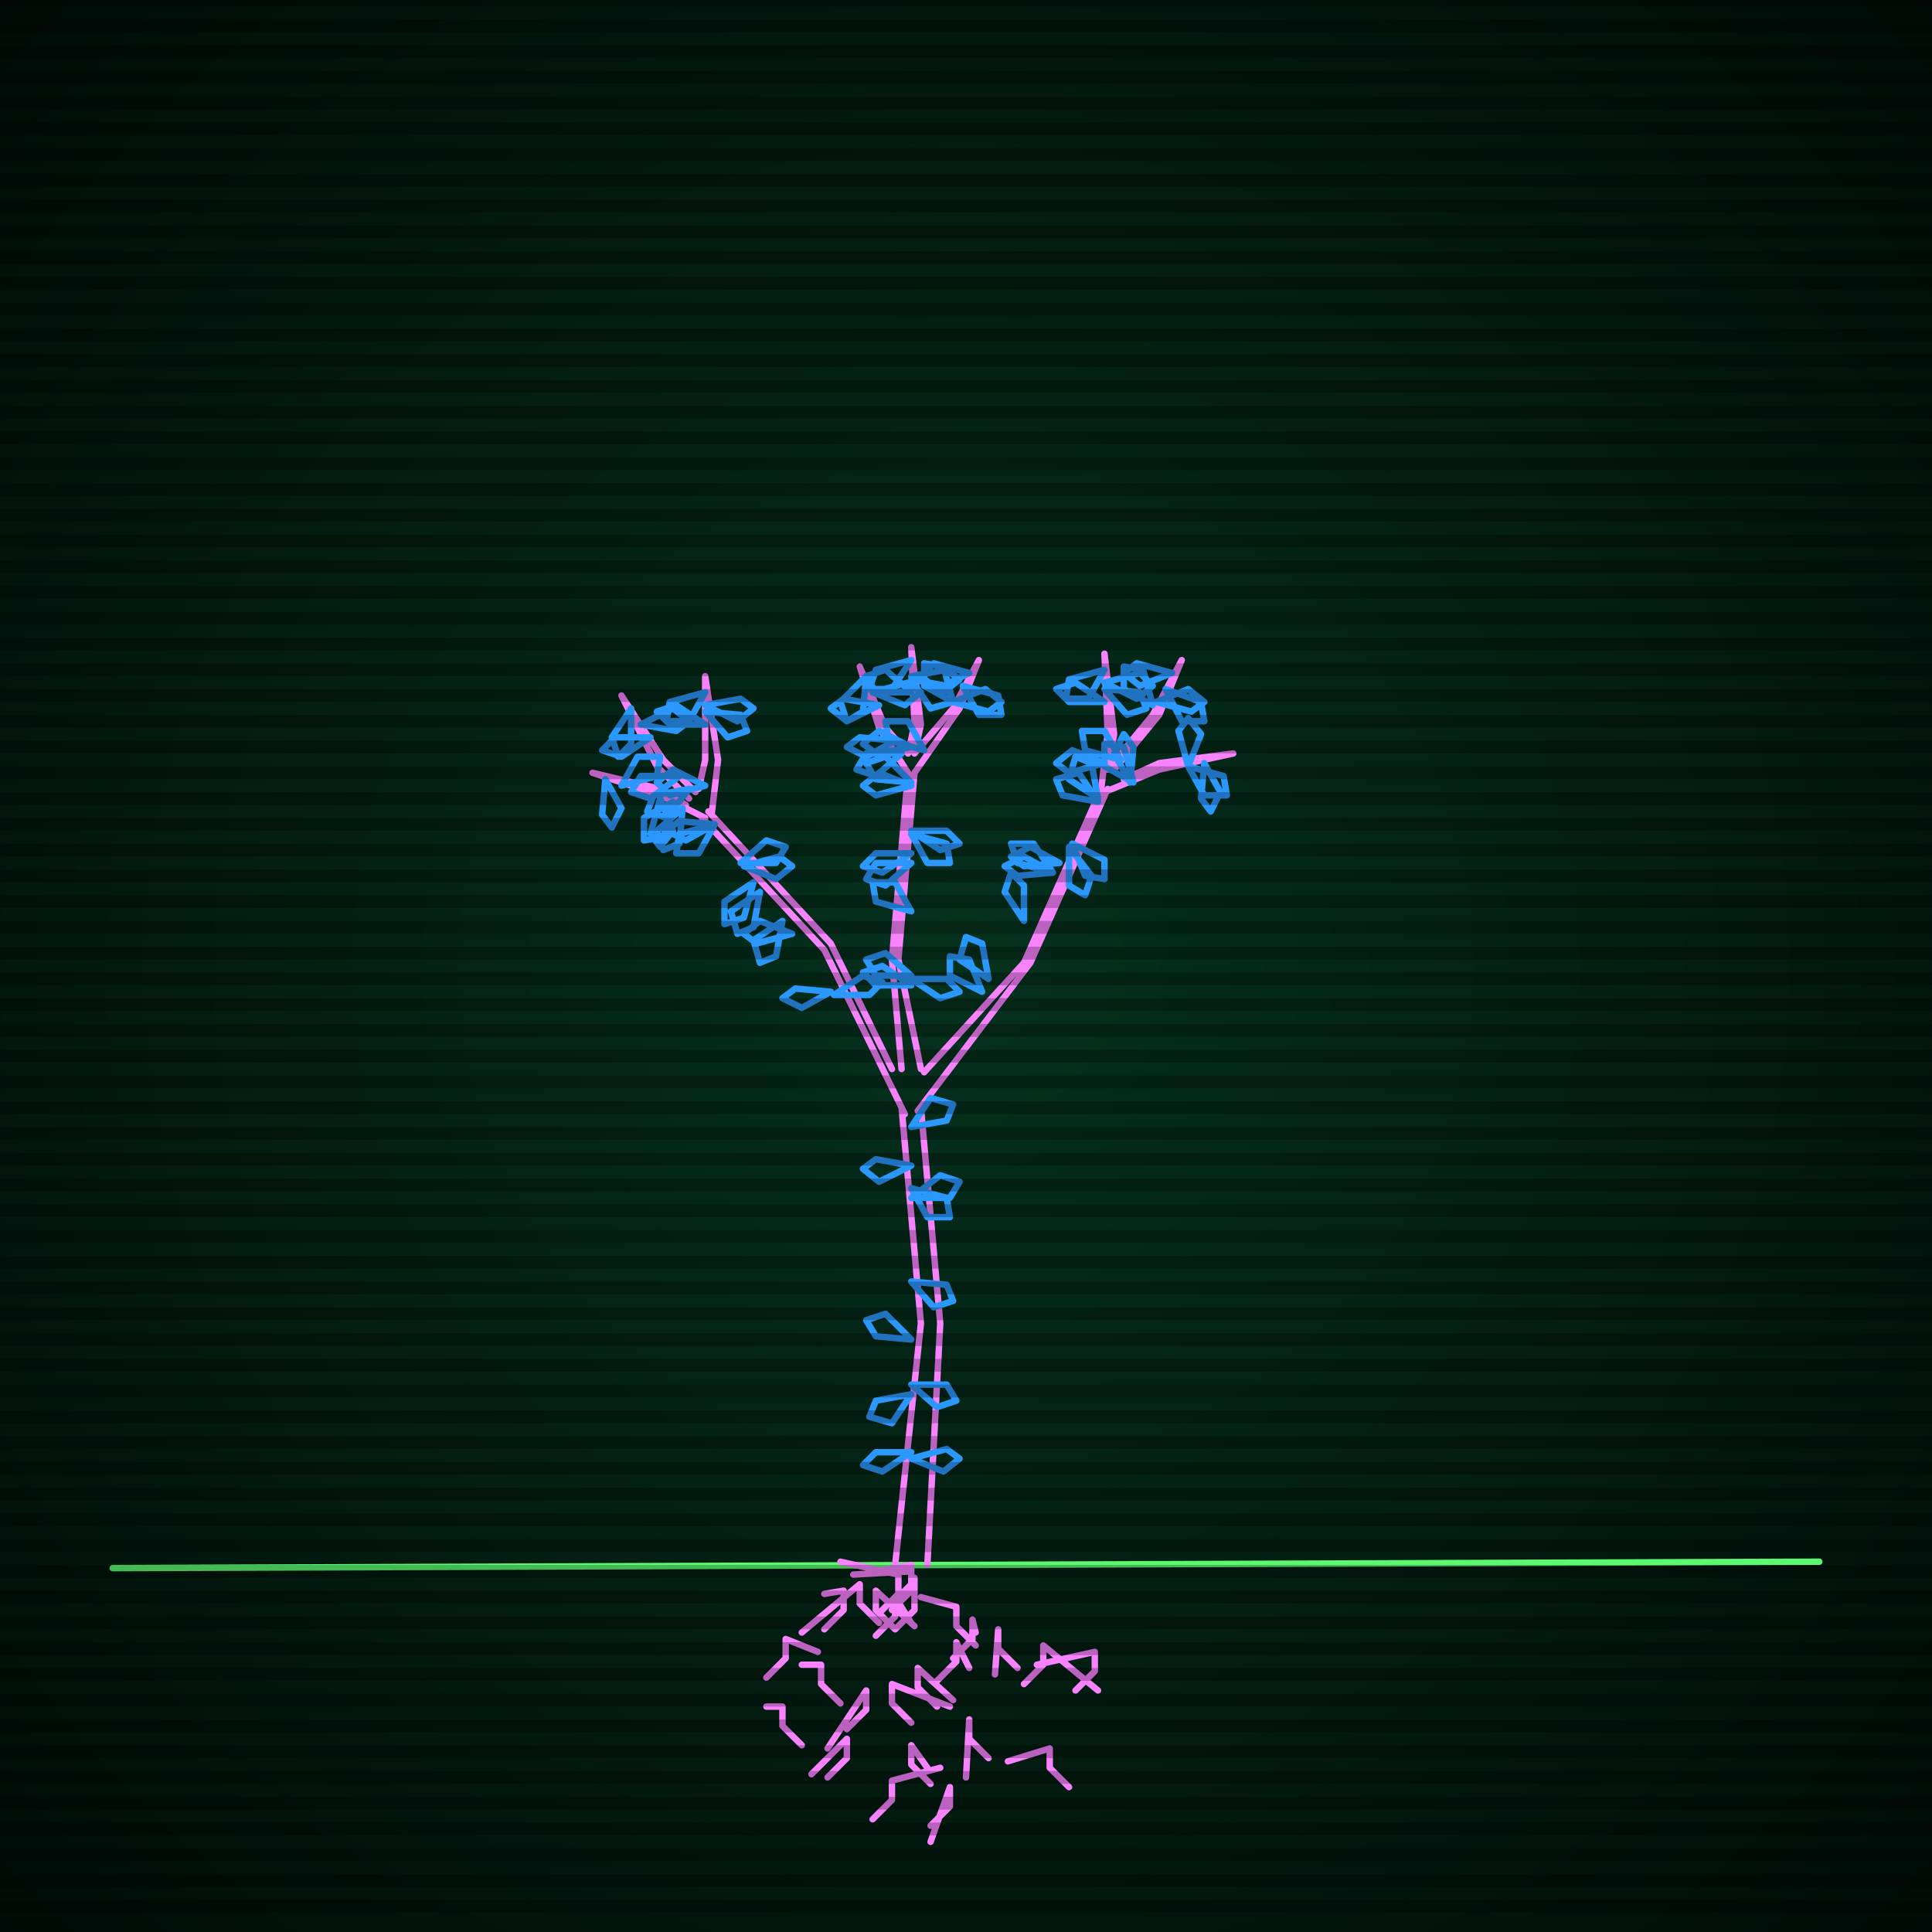 <svg xmlns="http://www.w3.org/2000/svg"
             width="600" height="600"
            >
    
            <style>
                @keyframes glow {0 % {opacity: 0.6;}
                3% {opacity: 0.9;} 30% {opacity: 0.6} 70% {opacity: 0.9}}
    
                .flicker {
                animation: glow 3s linear infinite alternate;
                animation-duration: 1.3s;
                animation-delay: 2.1s;
            }
    
    
            </style>
    
            <defs>
                <radialGradient id="screenGradient"
                                r="100%"
                >
                    <stop offset="0%" stop-color="#05321e"/>
                    <stop offset="90%" stop-color="black"/>
    
                </radialGradient>
            </defs>
    
            <rect
                fill="black"
                width="600" height="600"/>
    
            <rect
                className="flicker"
                fill="url(#screenGradient)"
                width="600" height="600"/>
    
    
            <path
                id="ground-path"
                className="flicker"
                style="fill: none;stroke: #5bf870;stroke-width:2px;stroke-linecap:round;stroke-linejoin:round;stroke-miterlimit:4;stroke-dasharray:none"
                d="M 35 487 L 565 485 "
            />
            <path
                id="branch-path"
                className="flicker"
                style="fill: none;stroke: #f982ff;stroke-width:2px;stroke-linecap:round;stroke-linejoin:round;stroke-miterlimit:4;stroke-dasharray:none"
                d="M 278 486 L 286 411 L 280 344 M 286 344 L 292 411 L 288 486 M 281 346 L 256 295 L 218 254 M 220 252 L 258 293 L 277 332 M 219 254 L 205 247 L 184 240 L 205 245 L 213 250 M 214 248 L 204 238 L 193 216 L 206 236 L 216 246 M 217 245 L 219 236 L 219 210 L 223 236 L 221 253 M 280 332 L 277 298 L 282 240 M 284 240 L 279 298 L 286 332 M 282 240 L 273 226 L 267 207 L 275 226 L 282 234 M 282 234 L 284 225 L 283 201 L 286 225 L 284 234 M 284 234 L 296 220 L 304 205 L 298 220 L 284 240 M 287 333 L 318 299 L 342 245 M 344 245 L 320 299 L 285 345 M 342 245 L 344 228 L 343 203 L 346 228 L 344 239 M 344 239 L 358 222 L 367 205 L 360 222 L 346 239 M 349 242 L 360 237 L 383 234 L 360 239 L 343 246 "
            />
            <path
                id="leaf-path"
                className="flicker"
                style="fill: none;stroke: #2b98ff;stroke-width:2px;stroke-linecap:round;stroke-linejoin:round;stroke-miterlimit:4;stroke-dasharray:none"
                d="M 283 398 L 294 399 L 296 404 L 290 406 L 283 398 M 283 362 L 273 367 L 268 363 L 272 360 L 283 362 M 283 416 L 272 415 L 269 410 L 275 408 L 283 416 M 283 369 L 294 372 L 295 378 L 288 378 L 283 369 M 283 350 L 289 341 L 296 343 L 294 348 L 283 350 M 283 451 L 274 457 L 268 455 L 272 451 L 283 451 M 283 430 L 294 430 L 297 435 L 291 437 L 283 430 M 283 372 L 292 365 L 298 367 L 295 372 L 283 372 M 283 433 L 277 442 L 270 440 L 272 435 L 283 433 M 283 453 L 294 450 L 298 453 L 293 457 L 283 453 M 243 286 L 241 297 L 236 299 L 234 292 L 243 286 M 259 309 L 268 303 L 274 305 L 270 309 L 259 309 M 234 274 L 231 285 L 225 287 L 225 280 L 234 274 M 258 308 L 249 313 L 243 310 L 247 307 L 258 308 M 231 269 L 242 266 L 246 269 L 241 273 L 231 269 M 222 256 L 217 265 L 210 265 L 211 259 L 222 256 M 246 290 L 235 293 L 231 290 L 236 286 L 246 290 M 222 256 L 213 261 L 207 258 L 211 255 L 222 256 M 230 268 L 238 261 L 244 263 L 241 268 L 230 268 M 236 277 L 234 288 L 229 290 L 227 283 L 236 277 M 205 248 L 209 258 L 205 263 L 202 259 L 205 248 M 209 249 L 206 260 L 200 261 L 200 254 L 209 249 M 193 244 L 198 235 L 205 235 L 204 241 L 193 244 M 188 242 L 193 251 L 190 257 L 187 253 L 188 242 M 212 251 L 211 262 L 206 264 L 204 258 L 212 251 M 211 241 L 202 248 L 196 246 L 199 241 L 211 241 M 199 225 L 209 220 L 214 224 L 210 227 L 199 225 M 196 220 L 196 231 L 192 235 L 190 229 L 196 220 M 214 245 L 207 254 L 201 252 L 203 247 L 214 245 M 202 229 L 193 235 L 187 233 L 191 229 L 202 229 M 219 221 L 230 222 L 232 227 L 226 229 L 219 221 M 219 215 L 214 224 L 207 224 L 208 218 L 219 215 M 219 244 L 208 247 L 204 243 L 209 239 L 219 244 M 219 225 L 208 225 L 204 221 L 210 219 L 219 225 M 219 219 L 230 217 L 234 220 L 229 224 L 219 219 M 283 304 L 294 304 L 298 308 L 292 310 L 283 304 M 283 265 L 274 271 L 268 269 L 272 265 L 283 265 M 283 303 L 272 303 L 269 298 L 275 296 L 283 303 M 283 259 L 294 262 L 295 268 L 288 268 L 283 259 M 283 244 L 272 247 L 268 244 L 273 240 L 283 244 M 283 283 L 272 280 L 271 274 L 278 274 L 283 283 M 283 243 L 272 242 L 269 237 L 275 235 L 283 243 M 283 258 L 294 258 L 298 262 L 292 264 L 283 258 M 283 268 L 275 275 L 269 273 L 272 268 L 283 268 M 283 306 L 272 306 L 268 302 L 274 300 L 283 306 M 278 230 L 269 235 L 263 232 L 267 229 L 278 230 M 271 215 L 282 212 L 286 215 L 281 219 L 271 215 M 269 210 L 268 221 L 263 224 L 261 218 L 269 210 M 280 234 L 272 241 L 266 239 L 269 234 L 280 234 M 273 219 L 263 224 L 258 220 L 262 217 L 273 219 M 283 211 L 294 213 L 296 218 L 289 220 L 283 211 M 283 205 L 277 214 L 270 214 L 272 208 L 283 205 M 283 232 L 272 234 L 268 231 L 273 227 L 283 232 M 283 215 L 272 215 L 269 210 L 275 208 L 283 215 M 283 210 L 294 208 L 298 211 L 293 215 L 283 210 M 301 209 L 291 214 L 286 210 L 290 206 L 301 209 M 287 233 L 276 230 L 275 224 L 282 224 L 287 233 M 296 218 L 287 213 L 287 206 L 293 207 L 296 218 M 299 213 L 310 216 L 311 222 L 304 222 L 299 213 M 296 218 L 306 214 L 311 218 L 307 221 L 296 218 M 329 268 L 318 269 L 314 266 L 320 263 L 329 268 M 307 304 L 298 298 L 300 291 L 305 293 L 307 304 M 332 263 L 339 272 L 337 278 L 332 275 L 332 263 M 341 249 L 330 247 L 328 242 L 335 240 L 341 249 M 318 286 L 312 277 L 314 271 L 318 275 L 318 286 M 341 248 L 332 242 L 334 235 L 339 237 L 341 248 M 333 262 L 343 267 L 343 273 L 337 272 L 333 262 M 327 271 L 316 272 L 312 269 L 318 266 L 327 271 M 305 308 L 295 303 L 295 297 L 301 298 L 305 308 M 327 271 L 316 268 L 314 262 L 321 262 L 327 271 M 343 214 L 354 215 L 356 220 L 350 222 L 343 214 M 343 208 L 338 217 L 331 217 L 332 211 L 343 208 M 343 237 L 332 240 L 328 237 L 333 233 L 343 237 M 343 218 L 332 218 L 328 214 L 334 212 L 343 218 M 343 212 L 354 209 L 358 213 L 353 217 L 343 212 M 364 209 L 354 213 L 349 209 L 353 206 L 364 209 M 348 236 L 337 233 L 336 227 L 343 227 L 348 236 M 358 219 L 349 214 L 349 207 L 355 208 L 358 219 M 362 214 L 373 218 L 374 224 L 367 224 L 362 214 M 359 218 L 369 214 L 374 218 L 370 221 L 359 218 M 351 243 L 346 234 L 349 228 L 352 232 L 351 243 M 369 238 L 366 227 L 369 223 L 373 228 L 369 238 M 374 237 L 379 246 L 376 252 L 373 248 L 374 237 M 369 238 L 380 241 L 381 247 L 374 247 L 369 238 M 352 243 L 343 238 L 343 231 L 349 232 L 352 243 "
            />
            <path
                id="root-path"
                className="flicker"
                style="fill: none;stroke: #f982ff;stroke-width:2px;stroke-linecap:round;stroke-linejoin:round;stroke-miterlimit:4;stroke-dasharray:none"
                d="M 272 488 L 283 486 L 283 492 L 277 498 M 265 489 L 283 488 L 283 494 L 277 500 M 261 485 L 279 489 L 279 495 L 273 501 M 284 490 L 284 494 L 284 500 L 278 506 M 283 504 L 278 496 L 278 502 L 272 508 M 284 505 L 272 494 L 272 500 L 278 506 M 249 507 L 267 492 L 267 498 L 273 504 M 286 496 L 297 499 L 297 505 L 303 511 M 256 495 L 262 494 L 262 500 L 256 506 M 303 507 L 302 503 L 302 509 L 296 515 M 301 518 L 297 510 L 297 516 L 291 522 M 296 528 L 285 518 L 285 524 L 291 530 M 309 520 L 310 506 L 310 512 L 316 518 M 295 530 L 277 523 L 277 529 L 283 535 M 257 543 L 269 525 L 269 531 L 263 537 M 249 517 L 255 517 L 255 523 L 261 529 M 254 513 L 244 509 L 244 515 L 238 521 M 341 525 L 324 511 L 324 517 L 318 523 M 300 552 L 301 534 L 301 540 L 307 546 M 288 549 L 283 542 L 283 548 L 289 554 M 252 551 L 263 540 L 263 546 L 257 552 M 238 530 L 243 530 L 243 536 L 249 542 M 322 517 L 340 513 L 340 519 L 334 525 M 292 549 L 277 553 L 277 559 L 271 565 M 289 572 L 295 555 L 295 561 L 289 567 M 313 547 L 326 543 L 326 549 L 332 555 "
            />
    
    
            <g id="stripes"
            >
                <path
                    id="stripe-path"
                    style="stroke: rgba(0, 0, 0, 0.25);stroke-width:4px;"
                    d="M 0,0 L 600,0 M 0,8 L 600,8 M 0,16 L 600,16 M 0,24 L 600,24 M 0,32 L 600,32 M 0,40 L 600,40 M 0,48 L 600,48 M 0,56 L 600,56 M 0,64 L 600,64 M 0,72 L 600,72 M 0,80 L 600,80 M 0,88 L 600,88 M 0,96 L 600,96 M 0,104 L 600,104 M 0,112 L 600,112 M 0,120 L 600,120 M 0,128 L 600,128 M 0,136 L 600,136 M 0,144 L 600,144 M 0,152 L 600,152 M 0,160 L 600,160 M 0,168 L 600,168 M 0,176 L 600,176 M 0,184 L 600,184 M 0,192 L 600,192 M 0,200 L 600,200 M 0,208 L 600,208 M 0,216 L 600,216 M 0,224 L 600,224 M 0,232 L 600,232 M 0,240 L 600,240 M 0,248 L 600,248 M 0,256 L 600,256 M 0,264 L 600,264 M 0,272 L 600,272 M 0,280 L 600,280 M 0,288 L 600,288 M 0,296 L 600,296 M 0,304 L 600,304 M 0,312 L 600,312 M 0,320 L 600,320 M 0,328 L 600,328 M 0,336 L 600,336 M 0,344 L 600,344 M 0,352 L 600,352 M 0,360 L 600,360 M 0,368 L 600,368 M 0,376 L 600,376 M 0,384 L 600,384 M 0,392 L 600,392 M 0,400 L 600,400 M 0,408 L 600,408 M 0,416 L 600,416 M 0,424 L 600,424 M 0,432 L 600,432 M 0,440 L 600,440 M 0,448 L 600,448 M 0,456 L 600,456 M 0,464 L 600,464 M 0,472 L 600,472 M 0,480 L 600,480 M 0,488 L 600,488 M 0,496 L 600,496 M 0,504 L 600,504 M 0,512 L 600,512 M 0,520 L 600,520 M 0,528 L 600,528 M 0,536 L 600,536 M 0,544 L 600,544 M 0,552 L 600,552 M 0,560 L 600,560 M 0,568 L 600,568 M 0,576 L 600,576 M 0,584 L 600,584 M 0,592 L 600,592 z"
                />
            </g>
        </svg>
        